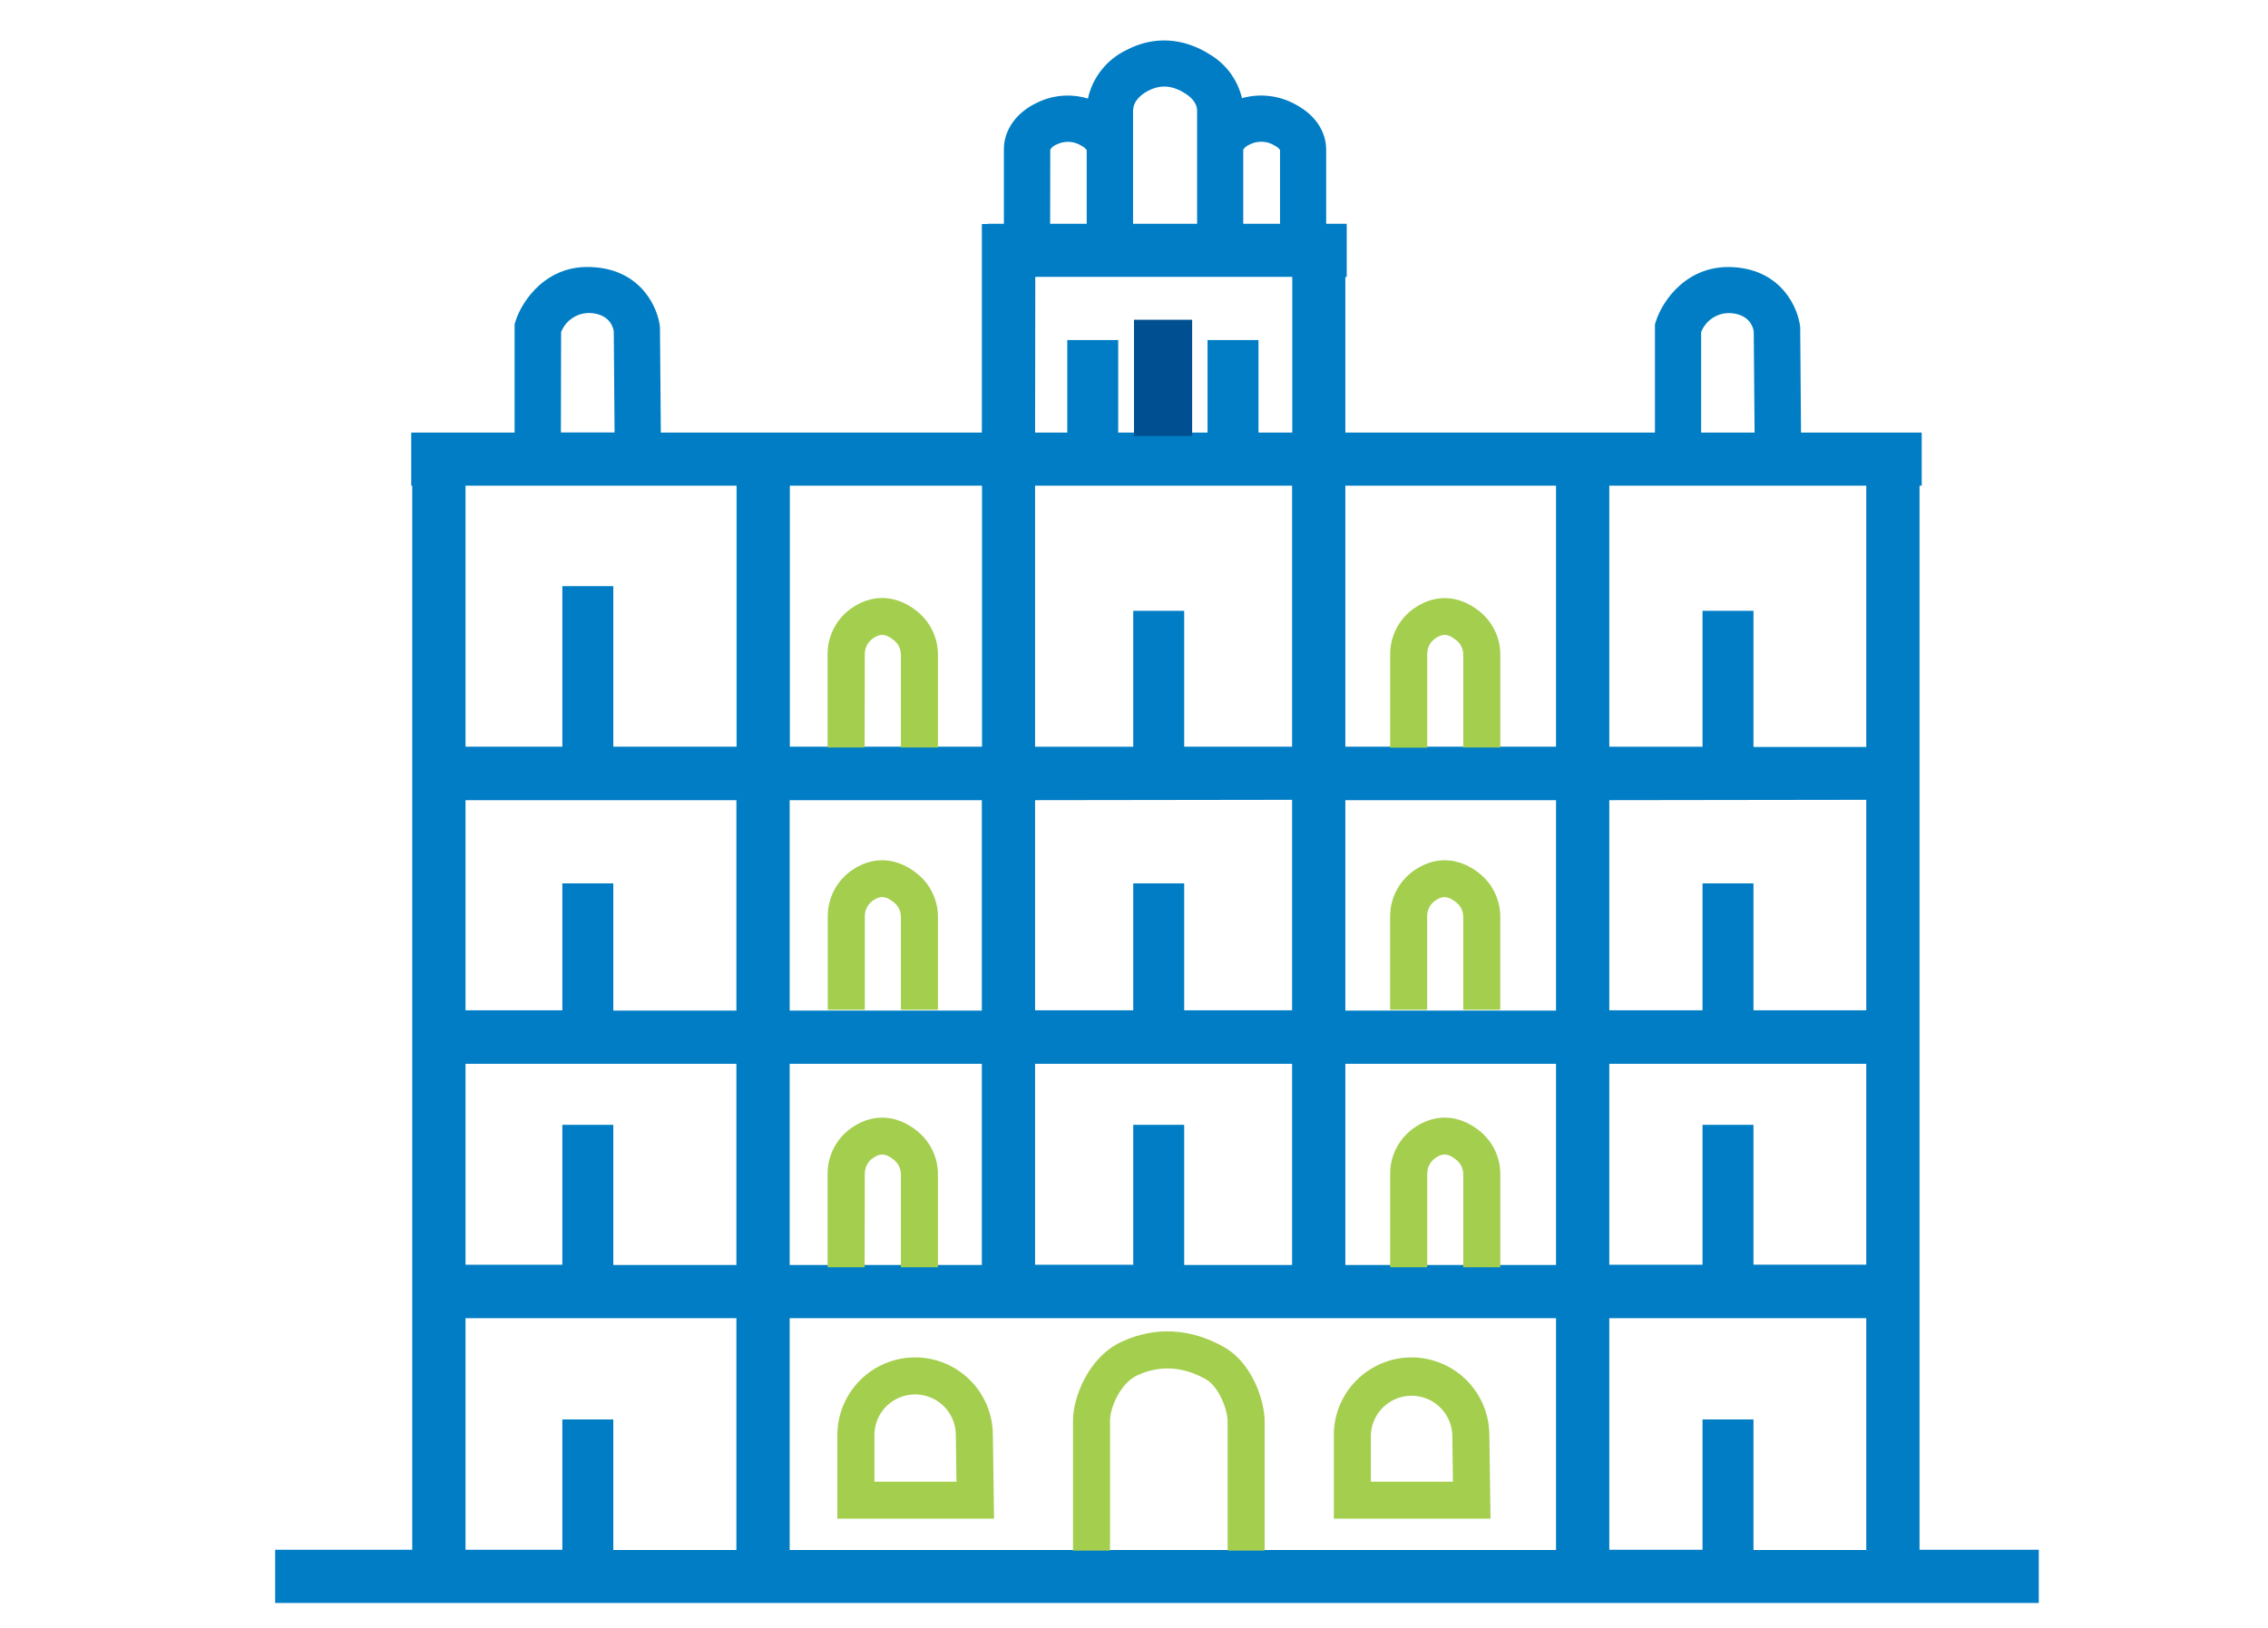 <svg width="78" height="56" viewBox="0 0 78 56" fill="none" xmlns="http://www.w3.org/2000/svg">
<path d="M66.016 53.312V16.706H66.091V14.88H61.94L61.912 11.333V11.26C61.843 10.592 61.275 9.298 59.631 9.192C58.023 9.085 57.177 10.35 56.954 11.037L56.916 11.157V14.88H46.268V9.527H46.316V7.698H45.609V5.152C45.609 4.539 45.251 3.986 44.625 3.632C44.34 3.463 44.024 3.352 43.696 3.308C43.367 3.264 43.033 3.287 42.714 3.376C42.64 3.067 42.506 2.776 42.319 2.519C42.132 2.263 41.895 2.046 41.623 1.882C40.697 1.289 39.672 1.23 38.737 1.723C38.404 1.883 38.113 2.116 37.884 2.405C37.655 2.693 37.494 3.031 37.415 3.391C36.844 3.217 36.229 3.264 35.691 3.521C34.961 3.857 34.525 4.461 34.525 5.138V7.698H33.966V7.707H33.768V14.88H22.727L22.698 11.333V11.26C22.632 10.592 22.061 9.298 20.419 9.192C18.805 9.069 17.959 10.342 17.736 11.031L17.698 11.15V14.88H14.143V16.706H14.178V53.312H9.463V55.142H70.117V53.312H66.016ZM58.553 48.83V53.312H55.346V45.346H64.184V53.32H60.305V48.83H58.553ZM19.34 38.695V43.508H16.01V36.595H25.326V43.516H21.092V38.695H19.34ZM16.01 27.526H25.326V34.765H21.092V30.389H19.34V34.754H16.01V27.526ZM44.437 16.706V25.685H40.726V21.012H38.974V25.688H35.598V16.706H44.437ZM44.437 27.514V34.754H40.726V30.389H38.974V34.754H35.598V27.526L44.437 27.514ZM64.184 27.514V34.754H60.305V30.389H58.553V34.754H55.346V27.526L64.184 27.514ZM64.184 43.505H60.305V38.695H58.553V43.508H55.346V36.595H64.184V43.505ZM38.974 38.695V43.508H35.598V36.595H44.437V43.516H40.726V38.695H38.974ZM46.268 36.595H53.514V43.516H46.268V36.595ZM53.514 34.765H46.268V27.526H53.514V34.765ZM33.767 34.765H27.158V27.526H33.767V34.765ZM27.158 36.595H33.767V43.516H27.158V36.595ZM53.514 45.346V53.32H27.158V45.346H53.514ZM64.184 25.696H60.305V21.012H58.553V25.688H55.346V16.706H64.184V25.696ZM58.504 11.424C58.583 11.223 58.724 11.051 58.906 10.934C59.088 10.817 59.302 10.76 59.518 10.771C60.139 10.815 60.286 11.216 60.314 11.398L60.343 14.88H58.504V11.424ZM53.514 16.706V25.685H46.268V16.706H53.514ZM43.003 4.959C43.137 4.896 43.285 4.867 43.434 4.877C43.582 4.887 43.725 4.934 43.849 5.015C43.918 5.049 43.978 5.099 44.023 5.161V7.698H42.757V5.144C42.816 5.061 42.9 4.997 42.997 4.963L43.003 4.959ZM38.974 3.772C38.974 3.534 39.164 3.295 39.481 3.126C39.911 2.901 40.318 2.931 40.767 3.219C41.024 3.378 41.17 3.594 41.17 3.798V7.698H38.968V3.776L38.974 3.772ZM36.12 5.144C36.177 5.06 36.259 4.997 36.355 4.963C36.489 4.899 36.637 4.871 36.785 4.88C36.933 4.89 37.076 4.938 37.2 5.018C37.269 5.052 37.329 5.102 37.374 5.165V7.698H36.116L36.12 5.144ZM35.605 9.524H44.443V14.88H43.281V11.697H41.529V14.88H40.892V14.902H39.14V14.88H38.457V11.697H36.705V14.88H35.598L35.605 9.524ZM33.773 25.685H27.164V16.706H33.773V25.685ZM19.297 11.424C19.376 11.222 19.516 11.05 19.698 10.933C19.88 10.815 20.095 10.758 20.311 10.768C20.934 10.811 21.08 11.212 21.108 11.395L21.136 14.877H19.29L19.297 11.424ZM25.332 16.706V25.685H21.092V20.164H19.34V25.685H16.01V16.706H25.332ZM16.01 45.346H25.326V53.32H21.092V48.83H19.34V53.312H16.01V45.346Z" fill="#007DC4"/>
<path d="M29.742 22.483C29.744 22.373 29.775 22.264 29.83 22.168C29.886 22.073 29.965 21.993 30.061 21.936C30.249 21.817 30.433 21.777 30.718 22.005C30.798 22.062 30.863 22.137 30.909 22.223C30.955 22.31 30.98 22.406 30.983 22.504V25.716H32.257V22.504C32.255 22.212 32.185 21.924 32.053 21.663C31.922 21.401 31.732 21.174 31.499 20.997C30.832 20.482 30.066 20.431 29.381 20.86C29.102 21.031 28.872 21.269 28.711 21.553C28.55 21.837 28.465 22.157 28.462 22.483V25.716H29.736L29.742 22.483Z" fill="#A4CE4E"/>
<path d="M50.847 21.002C50.179 20.485 49.413 20.436 48.727 20.865C48.449 21.036 48.219 21.274 48.059 21.558C47.898 21.842 47.812 22.162 47.81 22.488V25.721H49.084V22.483C49.086 22.373 49.116 22.264 49.172 22.168C49.227 22.072 49.307 21.992 49.402 21.936C49.59 21.817 49.775 21.777 50.06 22.005C50.14 22.062 50.205 22.137 50.251 22.223C50.297 22.31 50.322 22.406 50.324 22.504V25.716H51.598V22.504C51.596 22.213 51.527 21.926 51.397 21.666C51.266 21.406 51.078 21.179 50.847 21.002Z" fill="#A4CE4E"/>
<path d="M29.742 31.503C29.744 31.392 29.775 31.284 29.83 31.188C29.886 31.091 29.965 31.011 30.061 30.954C30.249 30.837 30.433 30.795 30.718 31.023C30.798 31.08 30.864 31.155 30.91 31.242C30.956 31.329 30.98 31.426 30.983 31.524V34.736H32.257V31.527C32.255 31.235 32.186 30.946 32.054 30.685C31.923 30.424 31.733 30.196 31.499 30.02C30.832 29.503 30.066 29.454 29.381 29.882C29.104 30.053 28.875 30.292 28.715 30.575C28.556 30.859 28.471 31.178 28.468 31.503V34.736H29.742V31.503Z" fill="#A4CE4E"/>
<path d="M50.847 30.02C50.179 29.503 49.413 29.454 48.727 29.882C48.449 30.052 48.219 30.291 48.058 30.574C47.898 30.858 47.812 31.177 47.808 31.503V34.736H49.082V31.503C49.084 31.392 49.114 31.283 49.17 31.187C49.226 31.091 49.305 31.011 49.401 30.954C49.589 30.837 49.773 30.803 50.058 31.023C50.138 31.08 50.204 31.155 50.249 31.242C50.295 31.329 50.32 31.426 50.323 31.524V34.736H51.597V31.527C51.595 31.235 51.527 30.948 51.397 30.687C51.267 30.425 51.079 30.198 50.847 30.02Z" fill="#A4CE4E"/>
<path d="M29.742 40.359C29.744 40.248 29.775 40.14 29.83 40.044C29.886 39.948 29.965 39.868 30.061 39.812C30.249 39.692 30.433 39.653 30.718 39.88C30.798 39.937 30.863 40.012 30.909 40.099C30.955 40.186 30.98 40.282 30.983 40.38V43.595H32.257V40.38C32.255 40.087 32.185 39.799 32.053 39.538C31.922 39.277 31.732 39.049 31.499 38.873C30.832 38.358 30.066 38.307 29.381 38.736C29.102 38.907 28.872 39.145 28.711 39.429C28.55 39.713 28.465 40.033 28.462 40.359V43.595H29.736L29.742 40.359Z" fill="#A4CE4E"/>
<path d="M50.847 38.873C50.179 38.358 49.413 38.307 48.727 38.736C48.449 38.907 48.219 39.145 48.059 39.429C47.898 39.713 47.812 40.033 47.81 40.359V43.595H49.084V40.359C49.086 40.248 49.116 40.14 49.172 40.044C49.227 39.948 49.307 39.868 49.402 39.812C49.59 39.692 49.775 39.653 50.06 39.88C50.14 39.937 50.205 40.012 50.251 40.099C50.297 40.186 50.322 40.282 50.324 40.38V43.595H51.598V40.38C51.597 40.088 51.528 39.8 51.398 39.539C51.267 39.278 51.079 39.05 50.847 38.873Z" fill="#A4CE4E"/>
<path d="M42.088 46.335C40.941 45.689 39.729 45.627 38.584 46.152C37.439 46.677 36.902 48.061 36.902 48.87V53.341H38.176V48.87C38.176 48.41 38.543 47.573 39.116 47.31C39.888 46.956 40.678 47.002 41.467 47.444C41.919 47.699 42.22 48.489 42.22 48.901V53.341H43.494V48.901C43.491 48.163 43.056 46.878 42.088 46.335Z" fill="#A4CE4E"/>
<path d="M31.472 46.695C30.763 46.696 30.083 46.977 29.582 47.478C29.081 47.979 28.799 48.658 28.798 49.366V52.244H34.187L34.146 49.361C34.144 48.654 33.862 47.976 33.36 47.476C32.859 46.976 32.18 46.695 31.472 46.695ZM30.072 50.971V49.366C30.072 48.995 30.219 48.639 30.482 48.377C30.744 48.115 31.101 47.968 31.472 47.968C31.843 47.968 32.199 48.115 32.462 48.377C32.724 48.639 32.872 48.995 32.872 49.366L32.895 50.971H30.072Z" fill="#A4CE4E"/>
<path d="M48.545 46.695C47.837 46.696 47.157 46.977 46.656 47.478C46.154 47.979 45.872 48.658 45.872 49.366V52.244H51.261L51.221 49.361C51.218 48.654 50.935 47.976 50.434 47.476C49.933 46.977 49.254 46.696 48.545 46.695ZM47.146 50.971V49.366C47.158 49.003 47.311 48.659 47.572 48.407C47.834 48.154 48.183 48.013 48.546 48.013C48.91 48.013 49.259 48.154 49.52 48.407C49.782 48.659 49.935 49.003 49.947 49.366L49.969 50.971H47.146Z" fill="#A4CE4E"/>
<rect x="39" y="11" width="2" height="4" fill="#005091"/>
</svg>
